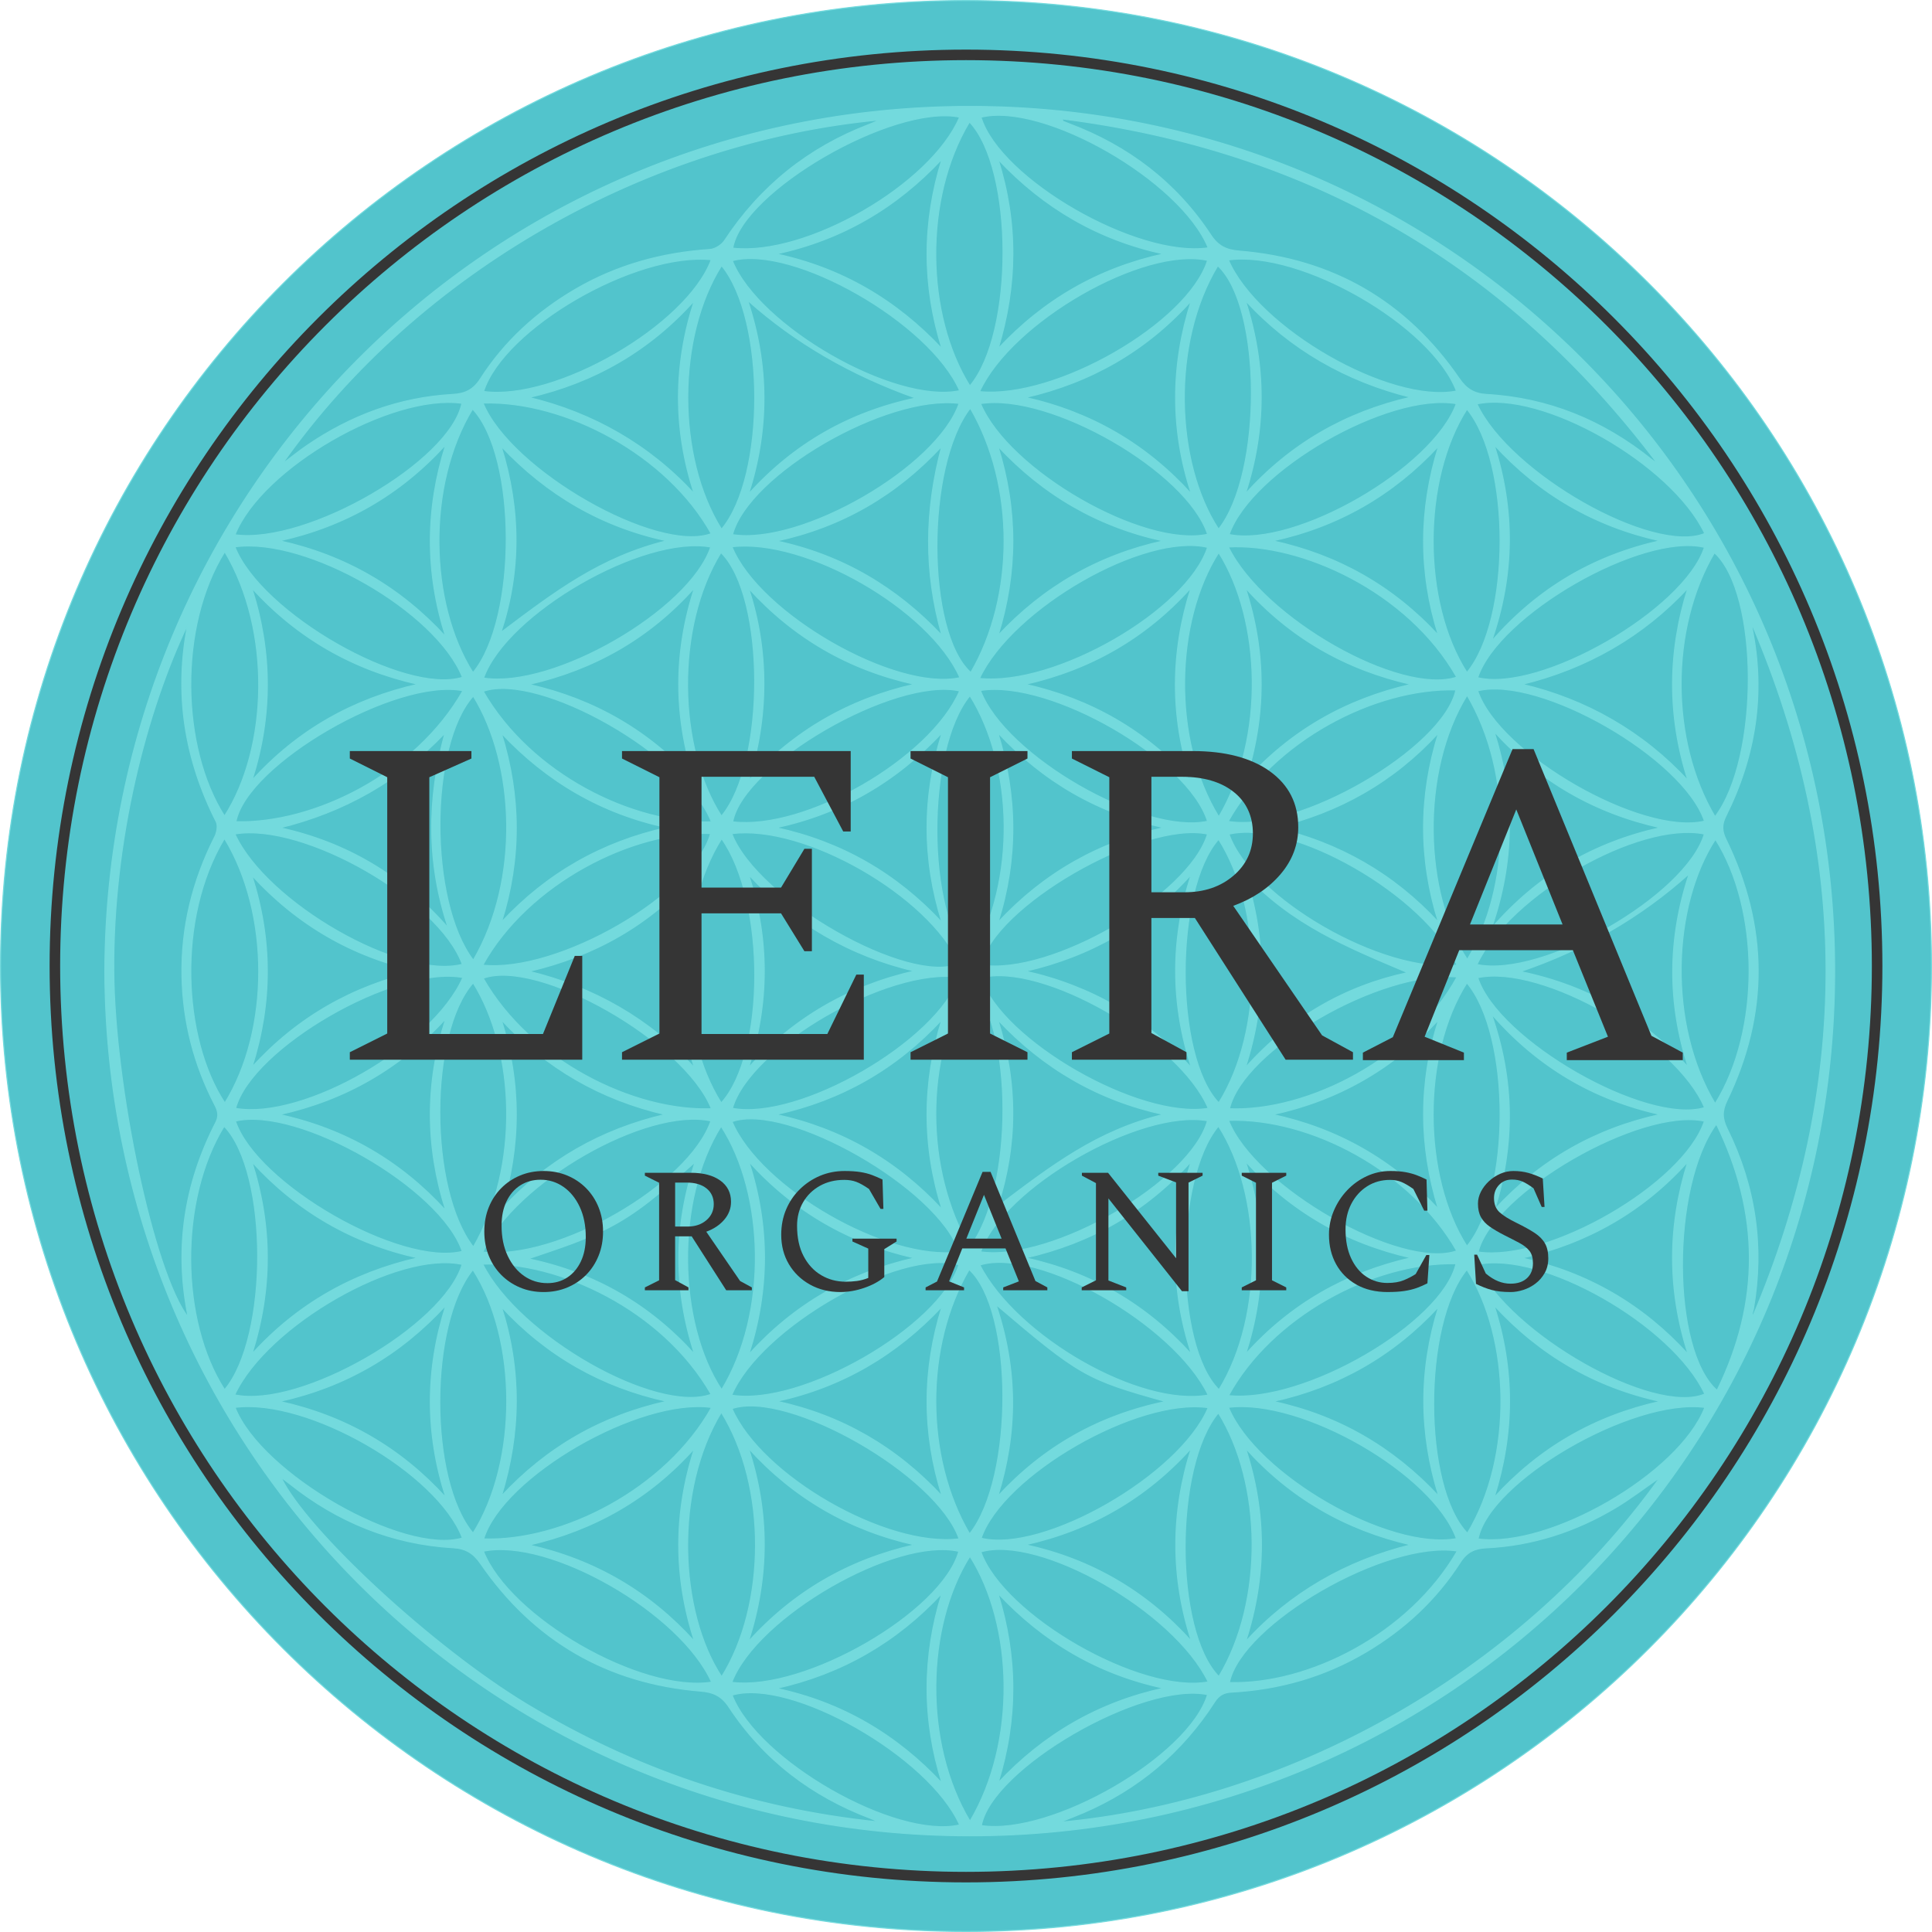 <?xml version="1.0" encoding="UTF-8"?>
<svg id="Layer_2" data-name="Layer 2" xmlns="http://www.w3.org/2000/svg" viewBox="0 0 1834.2 1834.2">
  <defs>
    <style>
      .cls-1 {
        fill: #52c4cc;
      }

      .cls-2 {
        fill: #353535;
      }

      .cls-3, .cls-4 {
        fill: #73dadd;
      }

      .cls-4 {
        stroke: #73dadd;
        stroke-miterlimit: 10;
      }
    </style>
  </defs>
  <g id="Layer_1-2" data-name="Layer 1">
    <g id="background_cirlce" data-name="background cirlce">
      <g>
        <path class="cls-1" d="m917.1,1833.7c-123.74,0-243.78-24.23-356.78-72.03-109.15-46.17-207.17-112.26-291.35-196.44-84.18-84.18-150.27-182.2-196.43-291.35C24.73,1160.88.5,1040.84.5,917.1s24.23-243.78,72.03-356.78c46.17-109.15,112.26-207.17,196.43-291.35,84.18-84.18,182.2-150.27,291.35-196.43C673.32,24.73,793.36.5,917.1.5s243.78,24.23,356.78,72.03c109.15,46.17,207.17,112.26,291.35,196.43,84.18,84.18,150.27,182.2,196.44,291.35,47.8,113,72.03,233.04,72.03,356.78s-24.23,243.78-72.03,356.78c-46.17,109.15-112.26,207.17-196.44,291.35-84.18,84.18-182.2,150.27-291.35,196.44-113,47.8-233.04,72.03-356.78,72.03Z"/>
        <path class="cls-3" d="m917.1,1c62.16,0,124.27,6.26,184.63,18.61,58.82,12.04,116.67,30,171.96,53.38,54.28,22.96,106.64,51.38,155.61,84.46,48.51,32.77,94.13,70.41,135.58,111.86,41.46,41.46,79.09,87.07,111.86,135.58,33.09,48.97,61.5,101.33,84.46,155.61,23.38,55.29,41.34,113.14,53.38,171.96,12.35,60.35,18.61,122.47,18.61,184.63s-6.26,124.27-18.61,184.63c-12.04,58.82-30,116.67-53.38,171.96-22.96,54.28-51.38,106.64-84.46,155.61-32.77,48.51-70.41,94.13-111.86,135.58-41.46,41.46-87.07,79.09-135.58,111.86-48.97,33.09-101.33,61.5-155.61,84.46-55.29,23.38-113.14,41.34-171.96,53.38-60.35,12.35-122.47,18.61-184.63,18.61s-124.27-6.26-184.63-18.61c-58.82-12.04-116.67-30-171.96-53.38-54.28-22.96-106.64-51.38-155.61-84.46-48.51-32.77-94.13-70.41-135.58-111.86-41.46-41.46-79.09-87.07-111.86-135.58-33.09-48.97-61.5-101.33-84.46-155.61-23.38-55.29-41.34-113.14-53.38-171.96-12.35-60.35-18.61-122.47-18.61-184.63s6.26-124.27,18.61-184.63c12.04-58.82,30-116.67,53.38-171.96,22.96-54.28,51.38-106.64,84.46-155.61,32.77-48.51,70.41-94.13,111.86-135.58,41.46-41.46,87.07-79.09,135.58-111.86,48.97-33.09,101.33-61.5,155.61-84.46,55.29-23.38,113.14-41.34,171.96-53.38,60.35-12.35,122.47-18.61,184.63-18.61m0-1C410.6,0,0,410.6,0,917.1s410.6,917.1,917.1,917.1,917.1-410.6,917.1-917.1S1423.6,0,917.1,0h0Z"/>
      </g>
      <path class="cls-4" d="m99.54,921.96c1.74-451.92,362.87-820.74,821.03-820.91,458.74-.17,821.46,369.12,821.17,821.41-.29,451.87-362.73,820.56-821.15,820.39-458.34-.16-819.29-369.07-821.06-820.89ZM1008.16,112.85c.95,1.86,1.03,2.32,1.27,2.42,1.92.81,3.86,1.56,5.81,2.3,55.91,21.06,101.45,55.63,134.34,105.61,7.11,10.81,15.12,14.23,27.01,15.21,88.65,7.3,158.51,47.76,208.82,121.02,6.94,10.1,14.36,14.43,26.07,15.1,58.69,3.39,110.44,24.78,156.14,61.38,2.03,1.63,4.19,3.11,6.28,4.67-142.06-188.95-330.23-297.98-565.75-327.71Zm567.76,1289.82c-15.15,10.43-28.14,20.45-42.13,28.8-37.75,22.52-78.58,35.86-122.69,38.01-10.73.52-18.28,3.71-24.68,13.69-22.78,35.53-53.08,63.63-89.42,85.19-39.52,23.44-82.39,35.65-128.1,38.11-7.34.4-11.84,3.16-15.9,9.46-30.71,47.73-72.43,82.64-124.55,105.09-6.5,2.8-13.13,5.28-22.44,9,211.97-19.22,433.63-137.11,569.91-327.35ZM267.95,440.5c7.77-5.85,15.33-12.01,23.35-17.5,41.78-28.59,87.68-45.67,138.46-48.52,11.45-.64,19.49-4.13,26.28-14.74,22.76-35.56,53.32-63.44,89.74-84.83,39.6-23.26,82.55-34.99,128.23-38.06,4.86-.33,11.1-4.27,13.83-8.42,33.93-51.6,79.65-88.27,137.25-110.3,2.6-1,5.14-2.17,10.18-4.3-217.3,20.22-437.2,141.77-567.31,326.67Zm-1.3,961.87c24.68,51.08,145.33,162.24,232.99,215.2,102.71,62.04,213.68,99.65,333.13,111.99-1.92-1.53-4.08-2.39-6.26-3.21-55.85-21.13-101.47-55.62-134.37-105.61-7.1-10.79-15.08-14.27-27-15.25-88.66-7.27-158.46-47.85-208.85-120.99-6.94-10.08-14.33-14.43-26.06-15.11-58.29-3.39-109.8-24.5-155.32-60.76-2.31-1.84-4.71-3.57-8.26-6.25Zm-88.53-809.22c-38.83,81.21-71,204.04-70.11,328.96.78,109.69,37.98,286.29,70.66,328.55-13.32-65.03-3.84-126.58,26.2-185.06,3.22-6.26,2.02-10.92-.89-16.52-19.77-38.1-30.27-78.77-31.19-121.59-1.01-46.91,9.91-91.26,31.13-133.17,2.04-4.03,3.19-10.57,1.34-14.21-30.09-59.32-40.02-121.38-27.13-186.95Zm1485.22-.29c0,1-.17,2.03.02,2.99,12.82,62.56,3.46,122.12-24.82,178.88-4.05,8.13-3.84,14.17.09,22.22,40.21,82.4,40.85,165.29.93,247.92-4.81,9.96-4.57,17.13.24,26.87,26.73,54.17,35.25,111.26,24.87,170.96-.24,1.37-.85,2.68-1.04,4.05-.18,1.32-.04,2.68-.04,4.03,93.5-219.46,93.44-438.74-.25-657.92Zm-742.45,1136.15c44.81-75.65,41.51-185.58-.06-251.55-41.8,66.55-44.6,176.88.06,251.55Zm-.11-1362.6c42.18-50.03,41.95-205.87-.38-250.67-43.88,72.97-41.69,183.27.38,250.67Zm-.25,1089.81c42.53-53.61,41.9-212.26-.44-250.96-42.58,73-42.12,178.37.44,250.96Zm.3-795.78c-42.13,51.4-41.78,207.37.57,250.62,44.53-75.31,40.83-184.02-.57-250.62Zm-.29,523.67c42.59-55.11,42.01-211.52-.4-251.21-42.51,73.05-42.34,176.76.4,251.21Zm.61-796.64c-42.63,55.29-41.99,212.83.48,251,42.01-72.07,42.59-177.03-.48-251Zm245.15,676.14c24.73,63.48,163.82,142.62,216.67,123.95-43.23-75.64-138.66-126.43-216.67-123.95Zm-.04,272.48c26.54,64.26,152.29,136.31,216.46,124.68-22.33-61.54-146.57-133.41-216.46-124.68Zm-490.65,260.93c-29.87-66.3-154.34-137.36-216.69-124.33,24.81,62.86,149.42,134.68,216.69,124.33Zm717-391.69c-42.29,51.85-41.99,205.99.48,250.25,44.17-73.15,41.05-185.01-.48-250.25Zm-934.21-16.64c71.12,8.12,195.34-63.62,216.55-124.5-61.07-13.51-186.23,58.07-216.55,124.5ZM1166.16,246.77c28.27,65.3,153.5,136.91,216.6,124.5-23.74-62.3-147.92-134-216.6-124.5Zm-490.72,805.83c-25.76-64.02-164.47-142.88-216.71-123.88,44.72,78.57,143.6,126.79,216.71,123.88Zm708.12,419.88c-67.63-10.48-205.09,69.27-216.42,124.92,75.06,2.19,170.63-45.87,216.42-124.92Zm-.23-556.18c-31.22-67.01-156.06-138.33-216.6-124.39,21.75,61.11,146.46,133.06,216.6,124.39Zm-217.33-136.48c65.9,11.35,204.44-69.08,216.22-124.86-77.03-2.01-173.29,48.27-216.22,124.86Zm-716.97-141.25c42.33-51.12,42.1-205.17-.37-250.29-43.89,72.31-41.46,184.09.37,250.29Zm-225.92,697.57c24.7,63.12,160.18,140.57,215.9,124.03-23.7-61.91-146.88-133.01-215.9-124.03Zm.38-271.82c19.97,59.95,156.34,138.29,215.37,123.73-20.23-60.19-155.68-138-215.37-123.73Zm1178.67,136.24c30.95,66.3,167.76,143.65,216.37,122.89-30.61-65.49-155.03-136.5-216.37-122.89Zm-1179.38,123.7c62.31,13.29,198.12-64.98,215.99-123.87-60.72-13.37-185.28,57.74-215.99,123.87Zm235.77-941.65c26.3,64.11,165.17,143.22,216.65,124.04-41.42-74.53-138.43-126.42-216.65-124.04Zm688.54-147.31c-26.19-63.98-156.71-138.64-215.76-124.03,17.96,58.84,148.09,133.99,215.76,124.03Zm9.8,267.08c41.97-53.2,41.48-211.04-.77-250.12-44.34,73.41-40.64,186.67.77,250.12Zm245.3,413.34c62.58,13.01,198.59-65.47,215.91-123.95-62.06-12.62-185.28,57.8-215.91,123.95ZM675.29,246.55c-72.23-7.26-196.92,65.2-216.23,125.1,68.03,9.48,192.88-62.41,216.23-125.1Zm942.94,533.02c-20.31-60.17-156.37-138.33-215.36-123.72,20.07,60.03,155.95,138.08,215.36,123.72ZM222.99,519.17c24.96,63.28,161.18,140.98,216.06,123.86-24.78-62.46-148.02-133.43-216.06-123.86Zm452.4,261.12c-24.65-63.48-163.2-142.35-216.66-123.99,45.63,79.19,142.68,126.49,216.66,123.99Zm481.51,16.5c-42.39,48.23-42.28,206.03.18,250.25,43.11-69.36,41.97-183.74-.18-250.25Zm-245.84-140.86c-61.7-13.65-205.36,69.66-215.47,124.33,68.95,8.29,187.5-59.81,215.47-124.33Zm491.78-12.54c59.36,14.39,195.66-63.94,215.36-123.78-59.65-14.15-195.55,63.96-215.36,123.78Zm-708.12,148.06c24.25,62.82,168.61,144.81,216.03,123.35-29.14-64.63-147.24-132.37-216.03-123.35Zm-9.77-16.65c42.32-50.98,42-208.37-.49-250.21-43.68,71.11-41.07,185.62.49,250.21Zm226.12,957.76c-29.03-65.17-160.34-139.73-216.06-123.25,24.03,62.05,155.16,137.22,216.06,123.25Zm-.37-543.99c-20.01-60.46-163.45-142.33-215.75-123.71,27.2,63.59,147.37,132.82,215.75,123.71Zm.36-1077.39c-63.2-12.68-206.48,70.51-215.42,124.43,69.62,7.92,188.07-60.19,215.42-124.43Zm19.92,1077.33c68.07,9.52,199.53-66.85,215.38-124.52-64-11.45-194.76,63.79-215.38,124.52Zm225.79-119.4c-42.35,50.74-42.05,208.16.47,250.23,43.7-71.24,41.05-185.62-.47-250.23Zm-226.83-697.31c72.54,7.31,197.72-65.05,216.54-124.6-60.88-13.6-186.02,58.06-216.54,124.6Zm-244.84,424.41c-43.12,68.67-42.95,183.16-.38,250.89,42.16-46.57,42.71-190.78.38-250.89Zm933.48,539.94c-69.09-9.02-204.61,69.96-215.36,124.92,67.6,9.17,190.86-61.98,215.36-124.92Zm-688.7-692.05c71.82,7.69,196.95-64.54,216.59-124.47-60.09-14.07-185.05,57.38-216.59,124.47Zm216.57,964.72c-62.13-12.76-204.8,69.86-214.8,124.39,66.72,9.79,197.1-65.71,214.8-124.39ZM213.1,796c-45.8,76.17-39.52,190.62.37,251.16,42.89-69.4,43.1-179.85-.37-251.16Zm471.72,544.81c-45,74.38-40.41,189.02.3,251.04,42.24-67.59,43.66-180.13-.3-251.04Zm717.34-957.35c30.7,66.16,167.01,143.32,216.32,123.02-31.39-65.99-154.39-136.29-216.32-123.02ZM439.48,928.01c-64.48-11.85-200.49,66.86-215.83,124.26,64.05,11.4,187.16-59.15,215.83-124.26Zm255.15,396.54c66.22,10.79,196.93-64.58,215.81-123.85-57.04-15.61-188.6,59.52-215.81,123.85Zm.11,272.61c69.3,8.88,199.59-66.61,215.58-124.35-59.88-13.9-191.7,61.75-215.58,124.35ZM213.39,523.79c-44.37,71.19-41.68,185.98-.23,250.99,41.44-64.69,45.1-175.65.23-250.99Zm933.04,268.01c-61.94-12.89-204.64,69.77-214.8,124.42,65.68,10.29,197.08-65.82,214.8-124.42Zm.68,260.43c-27.49-64.57-158.71-139.5-215.85-123.87,19.16,59.21,150.08,134.7,215.85,123.87ZM223.07,507.73c68.89,9.22,204.3-69.63,215.45-124.88-67.28-9.36-190.29,61.59-215.45,124.88Zm-9.82,811.66c42.1-50.3,41.82-206.25-.45-250.2-43.11,70.18-41.79,184.65.45,250.2Zm717.56-663.88c23.44,62.21,154.55,137.37,215.62,124.21-18.3-58.98-149.46-134.9-215.62-124.21Zm697.5,392.28c43.77-70.44,42.22-184.64.28-250.98-41.21,63.64-45.47,175.28-.28,250.98Zm-471.63,293.57c-42.31,50.74-42.02,207.22.46,250.28,43.29-72.22,41.2-183.26-.46-250.28Zm472.81-274.2c-43.47,59.72-42.71,215.1.65,252.83,41.18-84.12,40.94-167.45-.65-252.83Zm-718.7-139.4c-67.59-9.79-198.84,66.37-215.48,124.46,63.17,12.01,193.9-63.13,215.48-124.46Zm717.42-152.39c42.57-56.08,41.92-212.18-.56-250.64-42.34,72.13-42.27,178.32.56,250.64Zm-943.2-272.95c42.05-50.12,42.08-199.27.04-250.27-42.6,67.67-43.02,181.58-.04,250.27Zm-245.51,153.32c-63.65-12.43-205,69.6-215.55,124.4,73.87,1.99,170.56-45.48,215.55-124.4Zm1178.66,408.62c-61.01-13.23-200.65,67.52-214.9,124.27,66.65,9.77,195-64.45,214.9-124.27Zm-471.11,260.06c-32.65-67.51-161.83-140.69-216.83-123.43,35.23,68.34,152.32,135.31,216.83,123.43Zm245.6-391.31c-43.21,67.83-42.35,183.58.04,250.03,42.05-51.41,42.03-199.63-.04-250.03Zm.17-273.08c-44.92,72.94-40.94,188.64.2,250.85,41.7-69.48,43.63-176.61-.2-250.85Zm-718.05-140.71c-64.12-11.75-193.85,63.07-215.7,124.41,65.99,10.48,195.33-64.11,215.7-124.41Zm472.3,1077.46c-32.54-67.24-160.14-139.88-215.86-123.48,21.66,60.65,151.67,135.37,215.86,123.48Zm19.29-271.83c71.77,7.64,202.76-68.69,215.95-125.19-80-1.69-175.75,51.4-215.95,125.19Zm-471.45-805.88c25.73,63.69,155.34,137.77,216.43,124.32-28.5-64.67-146.3-132.65-216.43-124.32Zm697.77-130.65c-42.5,66.74-43.12,182.52,0,250.06,42.01-50.89,42.01-199.01,0-250.06Zm-226.51,130.84c33.21,67.82,162.81,141.31,216.81,123.63-46.38-81.68-148.15-127.4-216.81-123.63Zm236.75,408.93c19.26,59.61,159.71,140.09,215.35,123.39-26.46-63.26-154.39-136.56-215.35-123.39Zm-953.82,527.32c42.76-67.92,42.7-183.23-.12-250.08-42.05,52.08-41.97,199.9.12,250.08Zm.24-543.94c44.63-76.35,39.98-185.98-.05-250.75-42.05,47.1-42.33,195.17.05,250.75Zm8.95,288.55c34.42,68.67,164.71,142.54,216.84,123.61-46.05-80.57-145.41-126.54-216.84-123.61Zm452.78-829.2c-28.31-64.77-158.62-138.95-215.84-123.43,24.91,62.33,154.01,136.54,215.84,123.43ZM222.98,791.75c30.07,65.66,158.01,138.63,215.94,123.76-22.16-61.04-150.45-134.93-215.94-123.76Zm226.39,392.09c44.36-76.37,40.16-185.81-.16-250.74-42.17,47.94-42.39,195.81.16,250.74Zm8.95-267.54c71.6,7.6,200.18-67.03,216.31-124.96-73.37-3.34-173.48,47.43-216.31,124.96Zm452.26,544.68c-21.09-60.85-162.61-141.66-215.64-123.7,27.65,63.78,146.4,132.23,215.64,123.7Zm246.53-685.51c44.32-75.36,40.47-186.29-.1-250.89-41.66,65.28-44.79,177.71.1,250.89Zm226.16,152.03c-73.36-6.46-203,69.02-216.06,125.17,75.44,2.79,174.42-48.85,216.06-125.17Zm-698.65,141.76c-43.98,70.23-41.16,187.12.51,250.09,44.34-73.15,41.22-185.46-.51-250.09Zm698.04-686.03c-64.8-11.11-194.54,63.6-215.77,124.25,62.76,12.5,193.11-62.56,215.77-124.25Zm-451.76-.07c26.73,63.87,154.83,137.23,215.58,124.07-19.56-59.58-149.32-134.62-215.58-124.07Zm-20.33-.19c-69.28-8.63-200.01,67.44-215.17,124.61,65.47,10.26,194.29-64,215.17-124.61Zm-235.04,953.23c-68.67-9.54-198.25,65.59-216.37,124.84,74.43,2.56,172.86-47.05,216.37-124.84Zm471.54.2c-67.32-9.72-195.01,64.03-215.62,123.95,58.71,14.62,188.55-59.64,215.62-123.95ZM239.33,740.7c42.96-47.38,95.38-77.06,157.43-91.08-62.28-13.98-114.7-44.1-157.64-91.29,19.48,61.05,19.58,121.61.21,182.37Zm891.74,272.89c-19.87-61.13-19.81-122-.31-183.11-42.79,47.55-95.25,77.34-157.08,91.58,62.48,13.97,114.54,44.32,157.39,91.53Zm-.02-544.69c-20.05-61.13-19.7-122-.23-183.12-42.84,47.56-95.31,77.35-157.15,91.58,62.45,14.01,114.55,44.3,157.38,91.53Zm444.82,44.5c-62.06-13.8-114.35-44.02-157.3-91.01,19.7,61.87,19.39,123.03-2.46,186.3,43.99-50.4,96.66-81.06,159.76-95.29Zm-942.87,0c-61.95-13.22-113.74-43.61-157.17-89.63,18.79,60.2,18.71,119.58-.27,176.64,50.89-38.34,94.37-71.58,157.44-87.01Zm-393.74,771.96c42.83-47.11,95.37-77.07,157.47-91.14-62.37-13.88-114.64-44.11-157.51-91.05,19.44,61,19.33,121.26.04,182.19Zm969.41,45.13c62.09,13.32,113.84,43.53,157.22,89.9-18.72-60.06-18.93-119.66-.15-179.69-43.33,46.72-95.45,76.25-157.07,89.79Zm-104.19-272.42c-61.8-13.47-113.77-43.58-157.04-89.72,19.12,60.31,18.41,119.78-.21,176.91,50.69-38.29,94.24-72.02,157.25-87.18Zm-236.28,408.56c-62.32-14.01-114.62-44.33-157.53-91.55,20.03,61.25,19.61,122.04-.02,183.24,42.86-47.4,95.25-77.63,157.54-91.69Zm547.8-585.38c44.02-50.81,97.01-81.4,160.23-95.48-62.33-13.84-114.72-43.99-157.68-91.11,19.71,61.87,19.46,123.09-2.55,186.59Zm186.49-140.28c-19.54-61.01-19.3-121.71-.07-182.63-42.58,46.05-96.31,76.51-157.16,91.32,60.86,14.31,114.82,45.28,157.23,91.31Zm-891.58,89.66c19.48,60.99,19.65,121.79-.24,182.98,42.86-47.4,95.25-77.61,157.48-91.75-60.83-14.03-114.87-45.43-157.24-91.22Zm891.72,455.02c-19.65-61-19.49-121.69-.27-182.63-42.79,47.56-95.4,77.15-157.22,91.35,62.49,13.89,114.57,44.21,157.49,91.28ZM423,604.28c-19.34-60.8-19.16-121.26.16-182.07-42.98,47.3-95.39,77.44-157.66,91.22,62.36,13.76,114.45,43.99,157.5,90.86Zm524.61,271.21c43.24-46.48,95.32-76.11,157.2-89.75-62.04-13.45-114.15-43.5-157.44-90,18.62,60.17,19.08,119.69.24,179.75Zm-53.32,817.38c-18.86-60.19-18.75-119.86-.18-179.97-43.28,46.48-95.39,76.28-156.97,90.01,62.25,13.33,113.9,43.75,157.15,89.96Zm445.01-226.24c-61.97-14.27-114.15-44.36-156.71-91.54,20,61.29,19.86,122.11.04,183.31,42.28-46.33,95.87-76.84,156.67-91.76Zm-365.69-.08c62.47,13.71,114.66,44.16,157.44,91.48-19.72-61.1-19.56-121.88-.09-183.07-42.77,47.38-95.08,77.65-157.35,91.58Zm-550.53-499.31c-42.92,46.98-95.34,77.1-157.63,90.92,62.52,13.65,114.73,44.03,157.7,91.02-19.35-60.81-19.48-121.02-.07-181.94Zm.14,454.38c-19.6-60.95-19.46-121.44.04-182.34-43.11,47.07-95.39,77.43-157.77,91.21,62.44,13.69,114.72,43.99,157.72,91.13ZM947.58,151.36c18.99,59.97,18.29,119.58.09,179.57,43.32-46.48,95.26-76.32,157.06-89.86-61.91-13.38-113.7-43.47-157.16-89.71Zm.06,1541.18c43.25-46.24,95.25-76.3,157.04-89.83-62.26-13.3-113.91-43.77-157.24-89.96,18.71,60.1,18.86,119.61.2,179.79Zm-236.91-1223.64c42.8-47.33,95.13-77.57,158.63-91q-92.28-32.65-159.57-92.75c20.5,61.78,20.46,122.56.94,183.75Zm865.49,861.56c-62.42-13.68-114.6-44.19-157.76-91.15,19.66,60.89,19.33,121.38.08,182.31,42.95-47.16,95.29-77.36,157.68-91.17Zm-210.72-182.75c-18.44-59.97-18.83-119.4.23-179.45-43.22,46.54-95.37,76.44-157.31,89.87,61.95,13.35,113.87,43.18,157.08,89.58Zm0-544.7c-18.78-59.94-18.51-119.37.23-179.43-43.22,46.52-95.36,76.44-157.33,89.88,61.82,13.52,113.98,42.93,157.1,89.55ZM239.31,1013c42.8-47.1,95.3-77.02,157.3-91.05-62.48-13.54-114.5-44.1-157.47-90.79,19.48,60.83,19.48,121.03.17,181.84ZM736.94,241.09c62.16,13.31,113.99,43.76,157.32,89.94-18.85-60.26-18.72-119.79,0-179.98-43.28,46.36-95.22,76.7-157.31,90.04Zm-471.03,544.79c62.98,13.88,115.61,44.8,159.6,95-20.58-61.55-20.06-122.56-3.14-184.85-43.16,45.41-95.74,75-156.47,89.85Zm1177.59,136.5c64.36,13.28,116.25,43.75,159.1,90.5-19.62-60.95-19.45-121.48,1.07-183.38q-68.59,61.68-160.17,92.88Zm-549.17,225.74c-18.99-60.2-18.73-119.82-.28-179.86-43.25,46.64-95.32,76.27-157.15,89.86,62.03,13.51,114.19,43.46,157.43,90Zm-235.24-862.55c-42.58,47.45-94.91,77.58-156.84,91.78,60.68,14.51,114.57,45.28,156.8,91.36-20.02-61.23-19.77-122,.04-183.14Zm77.83,500.22c62.06,13.48,114.16,43.46,157.33,89.92-18.88-60.27-18.71-119.8.05-179.98-43.33,46.37-95.27,76.71-157.38,90.06Zm-260.75,455.12c18.98,60.08,18.28,119.48-.1,179.37,43.18-46.5,95.21-76.23,156.97-89.91-61.74-13.5-113.84-43.07-156.87-89.45Zm939.73-278.31c22.16,63.19,22.14,123.99,3.28,185.39,42.97-46.68,95.01-76.39,156.88-89.93-63.06-14.04-115.93-44.75-160.17-95.46Zm-284.75,323.1c-20.03-60.99-19.85-121.79-.41-182.79-42.92,47.45-95.15,77.31-157.12,91.31,62.47,13.7,114.66,44.14,157.53,91.48Zm234.35-410.36c-18.68-59.94-18.64-119.35.16-179.47-42.62,46.4-94.6,75.74-155.62,89.92,61.21,14.2,112.74,43.53,155.46,89.55Zm-734.13,182.75c-61.05-14.15-112.65-43.76-155.36-89.78,18.88,60.12,18.71,119.62.15,179.51,42.85-46.14,94.33-75.53,155.21-89.73Zm314.25,180.5c20.85,62.18,20.38,121.7,1.77,181.78,43.11-46.58,95.17-76.57,159.29-89.8-75.6-21-81.81-24.54-161.06-91.98Zm393.59-861.47c-60.9-15.11-114.19-45.35-156.76-91.61,19.81,61.22,19.84,122.08-.09,183.26,42.6-47.36,94.82-77.44,156.86-91.65Zm-628.29,908.7c42.72-47.31,95.06-77.49,157.28-91.53-62.22-14.02-114.5-44.23-157.25-91.44,19.9,61.14,19.59,121.86-.03,182.97Zm-234.75-410.51c43.12-46.3,95.19-75.93,156.84-89.63-61.94-13.26-113.76-43.51-156.97-89.54,18.64,60.11,18.88,119.3.13,179.18Zm234.58-316.71c19.58,59.34,18.92,123.05.03,182.44,42.89-47.36,95.35-77.33,157.31-91.41-62.43-13.75-114.48-44-157.35-91.02Zm26.85,771.74c61.9,13.44,113.64,43.62,156.7,89.95-18.89-60.14-18.76-119.67-.03-179.81-43.26,46.08-94.96,76.41-156.67,89.86Zm392.99-589.55c-19.84-61.1-19.31-121.75.11-182.73-42.68,47.53-95.13,77.5-157.19,91.6,62.3,13.98,114.45,44.09,157.08,91.13Zm-182.95-137.66c43.18-46.17,95.07-76.08,156.76-89.6-61.98-13.35-113.84-43.56-156.91-89.72,18.78,60.16,18.64,119.42.15,179.32Zm391.94,46.59c-62.23-14.13-114.64-44.09-157.2-91.54,19.93,61.18,19.82,121.96.02,183.19,42.56-47.61,95.08-77.49,157.18-91.65Zm-837.1,817.11c62.17,14.02,114.23,44.29,156.83,91.43-19.93-61.25-19.8-122.02-.07-183.06-42.6,47.54-94.92,77.4-156.75,91.63Zm679.91-364.28c19.85,61.12,19.82,121.93.27,182.9,42.73-47.59,95.1-77.19,156.88-91.31-62.23-14.13-114.5-44.22-157.15-91.59Zm153.98-179.17c-58.58-24.75-109.62-45.62-153.93-92.97,19.93,61.23,19.72,122-.09,183.11,42.52-47.68,95.02-77.56,154.02-90.14Zm-599.07-409.77c61.94,13.25,113.68,43.7,156.87,89.59-17.16-60.57-16.32-118.81-.13-179.43-43.02,46.4-94.82,76.47-156.74,89.84Zm-77.96,227.77c-19.87-61.24-19.94-122.1,0-183.31-42.55,47.62-95.06,77.59-157.18,91.7,62.29,14.04,114.49,44.27,157.18,91.61Zm-.06,272.32c-19.86-61.15-19.78-122-.14-183.05-42.55,47.7-95.11,77.19-156.81,91.53,60.86,14.65,114.66,45.16,156.95,91.52Zm.62,89.56c-23.65,20.7-45.77,41.64-73.18,57.43-27.12,15.61-55.77,24.28-85.19,34.36,63.47,13.3,115.34,43.58,157.79,90.5-19.9-61.15-19.8-121.72.58-182.29Z"/>
    </g>
    <path class="cls-2" d="m917.1,57.1c58.36,0,116.67,5.88,173.33,17.47,55.21,11.3,109.52,28.16,161.42,50.11,50.96,21.55,100.1,48.23,146.08,79.29,45.54,30.77,88.37,66.1,127.28,105.02,38.92,38.92,74.25,81.74,105.02,127.28,31.06,45.97,57.74,95.12,79.29,146.08,21.95,51.9,38.81,106.2,50.11,161.42,11.59,56.66,17.47,114.97,17.47,173.33s-5.88,116.67-17.47,173.33c-11.3,55.21-28.16,109.52-50.11,161.42-21.55,50.96-48.23,100.1-79.29,146.08-30.77,45.54-66.1,88.37-105.02,127.28s-81.74,74.25-127.28,105.02c-45.97,31.06-95.12,57.74-146.08,79.29-51.9,21.95-106.2,38.81-161.42,50.11-56.66,11.59-114.97,17.47-173.33,17.47s-116.67-5.88-173.33-17.47c-55.21-11.3-109.52-28.16-161.42-50.11-50.96-21.55-100.1-48.23-146.08-79.29-45.54-30.77-88.37-66.1-127.28-105.02-38.92-38.92-74.25-81.74-105.02-127.28-31.06-45.97-57.74-95.12-79.29-146.08-21.95-51.9-38.81-106.2-50.11-161.42-11.59-56.66-17.47-114.97-17.47-173.33s5.88-116.67,17.47-173.33c11.3-55.21,28.16-109.52,50.11-161.42,21.55-50.96,48.23-100.1,79.29-146.08,30.77-45.54,66.1-88.37,105.02-127.28,38.92-38.92,81.74-74.25,127.28-105.02,45.97-31.06,95.12-57.74,146.08-79.29,51.9-21.95,106.2-38.81,161.42-50.11,56.66-11.59,114.97-17.47,173.33-17.47m0-10C436.61,47.1,47.1,436.61,47.1,917.1s389.51,870,870,870,870-389.51,870-870S1397.59,47.1,917.1,47.1h0Z"/>
    <g id="group_4" data-name="group 4">
      <g>
        <path class="cls-2" d="m516.07,1226.64c-8.11,0-15.58-1.44-22.39-4.31-6.82-2.87-12.76-6.87-17.83-12-5.07-5.13-9.01-11.18-11.83-18.17-2.82-6.98-4.23-14.64-4.23-22.98s1.41-16,4.23-22.98c2.81-6.98,6.76-13.04,11.83-18.17,5.07-5.13,11.01-9.13,17.83-12,6.82-2.87,14.28-4.31,22.39-4.31s15.6,1.44,22.48,4.31c6.87,2.87,12.84,6.87,17.91,12,5.07,5.13,9.01,11.18,11.83,18.17,2.81,6.99,4.23,14.65,4.23,22.98s-1.41,16-4.23,22.98c-2.82,6.99-6.76,13.04-11.83,18.17-5.07,5.13-11.04,9.13-17.91,12-6.87,2.87-14.36,4.31-22.48,4.31Zm3.55-8.45c7.21,0,13.55-1.8,19.01-5.41,5.46-3.6,9.74-8.67,12.84-15.21,3.1-6.53,4.65-14.25,4.65-23.15,0-10.93-1.92-20.48-5.75-28.65-3.83-8.17-8.99-14.51-15.46-19.01-6.48-4.5-13.72-6.76-21.72-6.76-7.21,0-13.6,1.78-19.18,5.32-5.58,3.55-9.94,8.59-13.1,15.12-3.16,6.54-4.73,14.25-4.73,23.15,0,10.93,1.94,20.51,5.83,28.73,3.89,8.23,9.1,14.59,15.63,19.1,6.53,4.51,13.86,6.76,21.97,6.76Z"/>
        <path class="cls-2" d="m612.23,1224.95v-2.7l13.52-6.76v-92.61l-13.52-6.76v-2.7h43.6c11.83,0,21.15,2.45,27.97,7.35,6.82,4.9,10.22,11.63,10.22,20.2,0,6.31-2.14,11.97-6.42,16.98-4.28,5.01-9.97,8.82-17.07,11.41l32.11,46.81,11.15,6.08v2.7h-24.34l-32.79-51.21h-15.72v41.57l12.68,6.93v2.7h-41.41Zm39.72-102.24h-10.99v41.74h12c7.1,0,12.98-2,17.66-6,4.67-4,7.01-9.1,7.01-15.29s-2.31-11.29-6.93-14.96c-4.62-3.66-10.87-5.49-18.76-5.49Z"/>
        <path class="cls-2" d="m797.96,1226.64c-10.82,0-20.48-2.37-28.98-7.1-8.51-4.73-15.18-11.18-20.03-19.35-4.85-8.17-7.27-17.49-7.27-27.97,0-8.67,1.55-16.67,4.65-24,3.1-7.32,7.44-13.72,13.01-19.18,5.58-5.46,11.97-9.72,19.18-12.76,7.21-3.04,14.98-4.56,23.32-4.56,5.86,0,10.87.34,15.04,1.01,4.17.68,7.88,1.63,11.15,2.87,3.27,1.24,6.53,2.65,9.8,4.22l.84,27.88h-2.7l-10.98-18.93c-4.73-3.27-8.76-5.52-12.08-6.76-3.32-1.24-7.13-1.86-11.41-1.86-8.68,0-16.39,1.89-23.15,5.66-6.76,3.78-12.06,8.96-15.89,15.55-3.83,6.59-5.75,14.06-5.75,22.39,0,11.27,2.05,20.85,6.17,28.73,4.11,7.89,9.66,13.92,16.65,18.08,6.98,4.17,14.76,6.25,23.32,6.25,3.72,0,7.29-.22,10.73-.68,3.44-.45,7.01-1.41,10.73-2.87v-27.88l-15.04-6.76v-2.7h41.91v2.7l-11.66,7.27v26.53c-5.18,4.28-11.58,7.72-19.18,10.31s-15.07,3.89-22.39,3.89Z"/>
        <path class="cls-2" d="m878.74,1224.95v-2.7l10.82-5.58,43.26-104.1h7.6l42.59,103.6,11.32,6.08v2.7h-41.91v-2.7l14.87-5.75-12.67-31.27h-41.07l-12.51,31.27,14.2,5.75v2.7h-36.5Zm38.7-49.01h33.46l-16.73-41.57-16.73,41.57Z"/>
        <path class="cls-2" d="m1026.96,1224.95v-2.7l13.52-6.76v-92.27l-13.35-7.1v-2.7h24.84l64.56,81.12v-71.99l-16.9-6.42v-2.7h42.08v2.7l-13.35,6.59v103.09h-6.25l-69.8-88.05v77.91l16.9,6.59v2.7h-42.25Z"/>
        <path class="cls-2" d="m1178.89,1224.95v-2.7l13.52-6.76v-92.61l-13.52-6.76v-2.7h42.25v2.7l-13.52,6.76v92.61l13.52,6.76v2.7h-42.25Z"/>
        <path class="cls-2" d="m1317.47,1226.64c-11.49,0-21.41-2.37-29.74-7.1-8.34-4.73-14.76-11.18-19.27-19.35-4.51-8.17-6.76-17.49-6.76-27.97,0-8,1.55-15.63,4.65-22.9,3.1-7.27,7.32-13.71,12.67-19.35,5.35-5.63,11.55-10.08,18.59-13.35,7.04-3.27,14.5-4.9,22.39-4.9,5.63,0,10.42.37,14.37,1.1,3.94.73,7.46,1.69,10.56,2.87,3.1,1.18,6.22,2.56,9.38,4.14l.85,29.57h-3.04l-10.31-20.62c-4.28-3.04-8.03-5.24-11.24-6.59-3.21-1.35-6.84-2.03-10.9-2.03-8.11,0-15.35,2.03-21.72,6.08-6.37,4.06-11.38,9.61-15.04,16.65-3.66,7.04-5.49,15.12-5.49,24.25,0,10.71,1.77,19.86,5.32,27.46,3.55,7.6,8.34,13.41,14.36,17.41,6.03,4,12.7,6,20.03,6,6.19,0,11.41-.87,15.63-2.62,4.23-1.75,7.97-3.69,11.24-5.83l10.14-18.08h2.87l-1.86,26.87c-3.27,1.69-6.62,3.15-10.06,4.39-3.44,1.24-7.35,2.2-11.75,2.87-4.39.68-9.69,1.01-15.89,1.01Z"/>
        <path class="cls-2" d="m1434.08,1226.64c-6.99,0-12.9-.65-17.75-1.94-4.85-1.29-9.86-3.24-15.04-5.83l-1.69-27.71h2.7l8.28,17.91c4.06,3.38,8,5.83,11.83,7.35,3.83,1.52,7.72,2.28,11.66,2.28,6.65,0,11.86-1.75,15.63-5.24,3.77-3.49,5.66-8.22,5.66-14.2,0-4.96-1.1-8.84-3.3-11.66-2.2-2.82-5.35-5.32-9.46-7.52-4.11-2.2-8.99-4.7-14.62-7.52-5.3-2.7-9.8-5.35-13.52-7.94-3.72-2.59-6.54-5.6-8.45-9.04-1.92-3.44-2.87-7.75-2.87-12.93,0-3.83.93-7.58,2.79-11.24,1.86-3.66,4.39-6.98,7.6-9.97,3.21-2.98,6.82-5.35,10.82-7.1,4-1.75,8.14-2.62,12.42-2.62,5.18,0,9.97.62,14.37,1.86,4.39,1.24,8.9,2.99,13.52,5.24l1.69,27.04h-2.7l-7.77-17.74c-3.95-2.93-7.38-5.04-10.31-6.34-2.93-1.29-6.31-1.94-10.14-1.94-4.96,0-9.04,1.69-12.25,5.07-3.21,3.38-4.82,7.55-4.82,12.51,0,5.75,1.75,10.22,5.24,13.44,3.49,3.21,8.96,6.62,16.39,10.22,6.87,3.38,12.51,6.51,16.9,9.38s7.66,6.17,9.8,9.89c2.14,3.72,3.21,8.45,3.21,14.2,0,5.3-1.13,9.95-3.38,13.94-2.25,4-5.15,7.35-8.7,10.05-3.55,2.71-7.44,4.73-11.66,6.08-4.23,1.35-8.25,2.03-12.08,2.03Z"/>
      </g>
      <g>
        <g>
          <path class="cls-2" d="m332.11,1006.06v-7.1l35.52-17.76v-243.31l-35.52-17.76v-7.1h115.44v7.1l-39.96,17.76v243.76h107.89l30.19-74.15h7.1v98.57h-220.67Z"/>
          <path class="cls-2" d="m590.52,1006.06v-7.1l35.52-17.76v-243.31l-35.52-17.76v-7.1h217.12v76.37h-7.1l-27.53-51.95h-107v105.23h75.48l22.2-36.85h7.1v97.24h-7.1l-22.2-35.96h-75.48v114.55h119.44l27.53-56.39h7.1v80.81h-229.55Z"/>
          <path class="cls-2" d="m864.46,1006.06v-7.1l35.52-17.76v-243.31l-35.52-17.76v-7.1h111v7.1l-35.52,17.76v243.31l35.52,17.76v7.1h-111Z"/>
          <path class="cls-2" d="m1017.64,1006.06v-7.1l35.52-17.76v-243.31l-35.52-17.76v-7.1h114.55c31.08,0,55.57,6.44,73.48,19.31,17.91,12.88,26.86,30.57,26.86,53.06,0,16.58-5.63,31.45-16.87,44.62-11.25,13.17-26.2,23.16-44.84,29.97l84.36,122.99,29.3,15.98v7.1h-63.94l-86.14-134.53h-41.29v109.22l33.3,18.2v7.1h-108.78Zm104.34-268.62h-28.86v109.67h31.52c18.65,0,34.11-5.25,46.4-15.76,12.28-10.5,18.43-23.9,18.43-40.18s-6.07-29.67-18.2-39.29c-12.14-9.62-28.57-14.43-49.28-14.43Z"/>
        </g>
        <path class="cls-2" d="m1293.89,1006.44v-7.1l28.42-14.65,113.66-273.5h19.98l111.89,272.17,29.75,15.98v7.1h-110.11v-7.1l39.07-15.1-33.3-82.14h-107.89l-32.86,82.14,37.3,15.1v7.1h-95.9Zm101.68-128.76h87.91l-43.96-109.22-43.96,109.22Z"/>
      </g>
    </g>
  </g>
</svg>